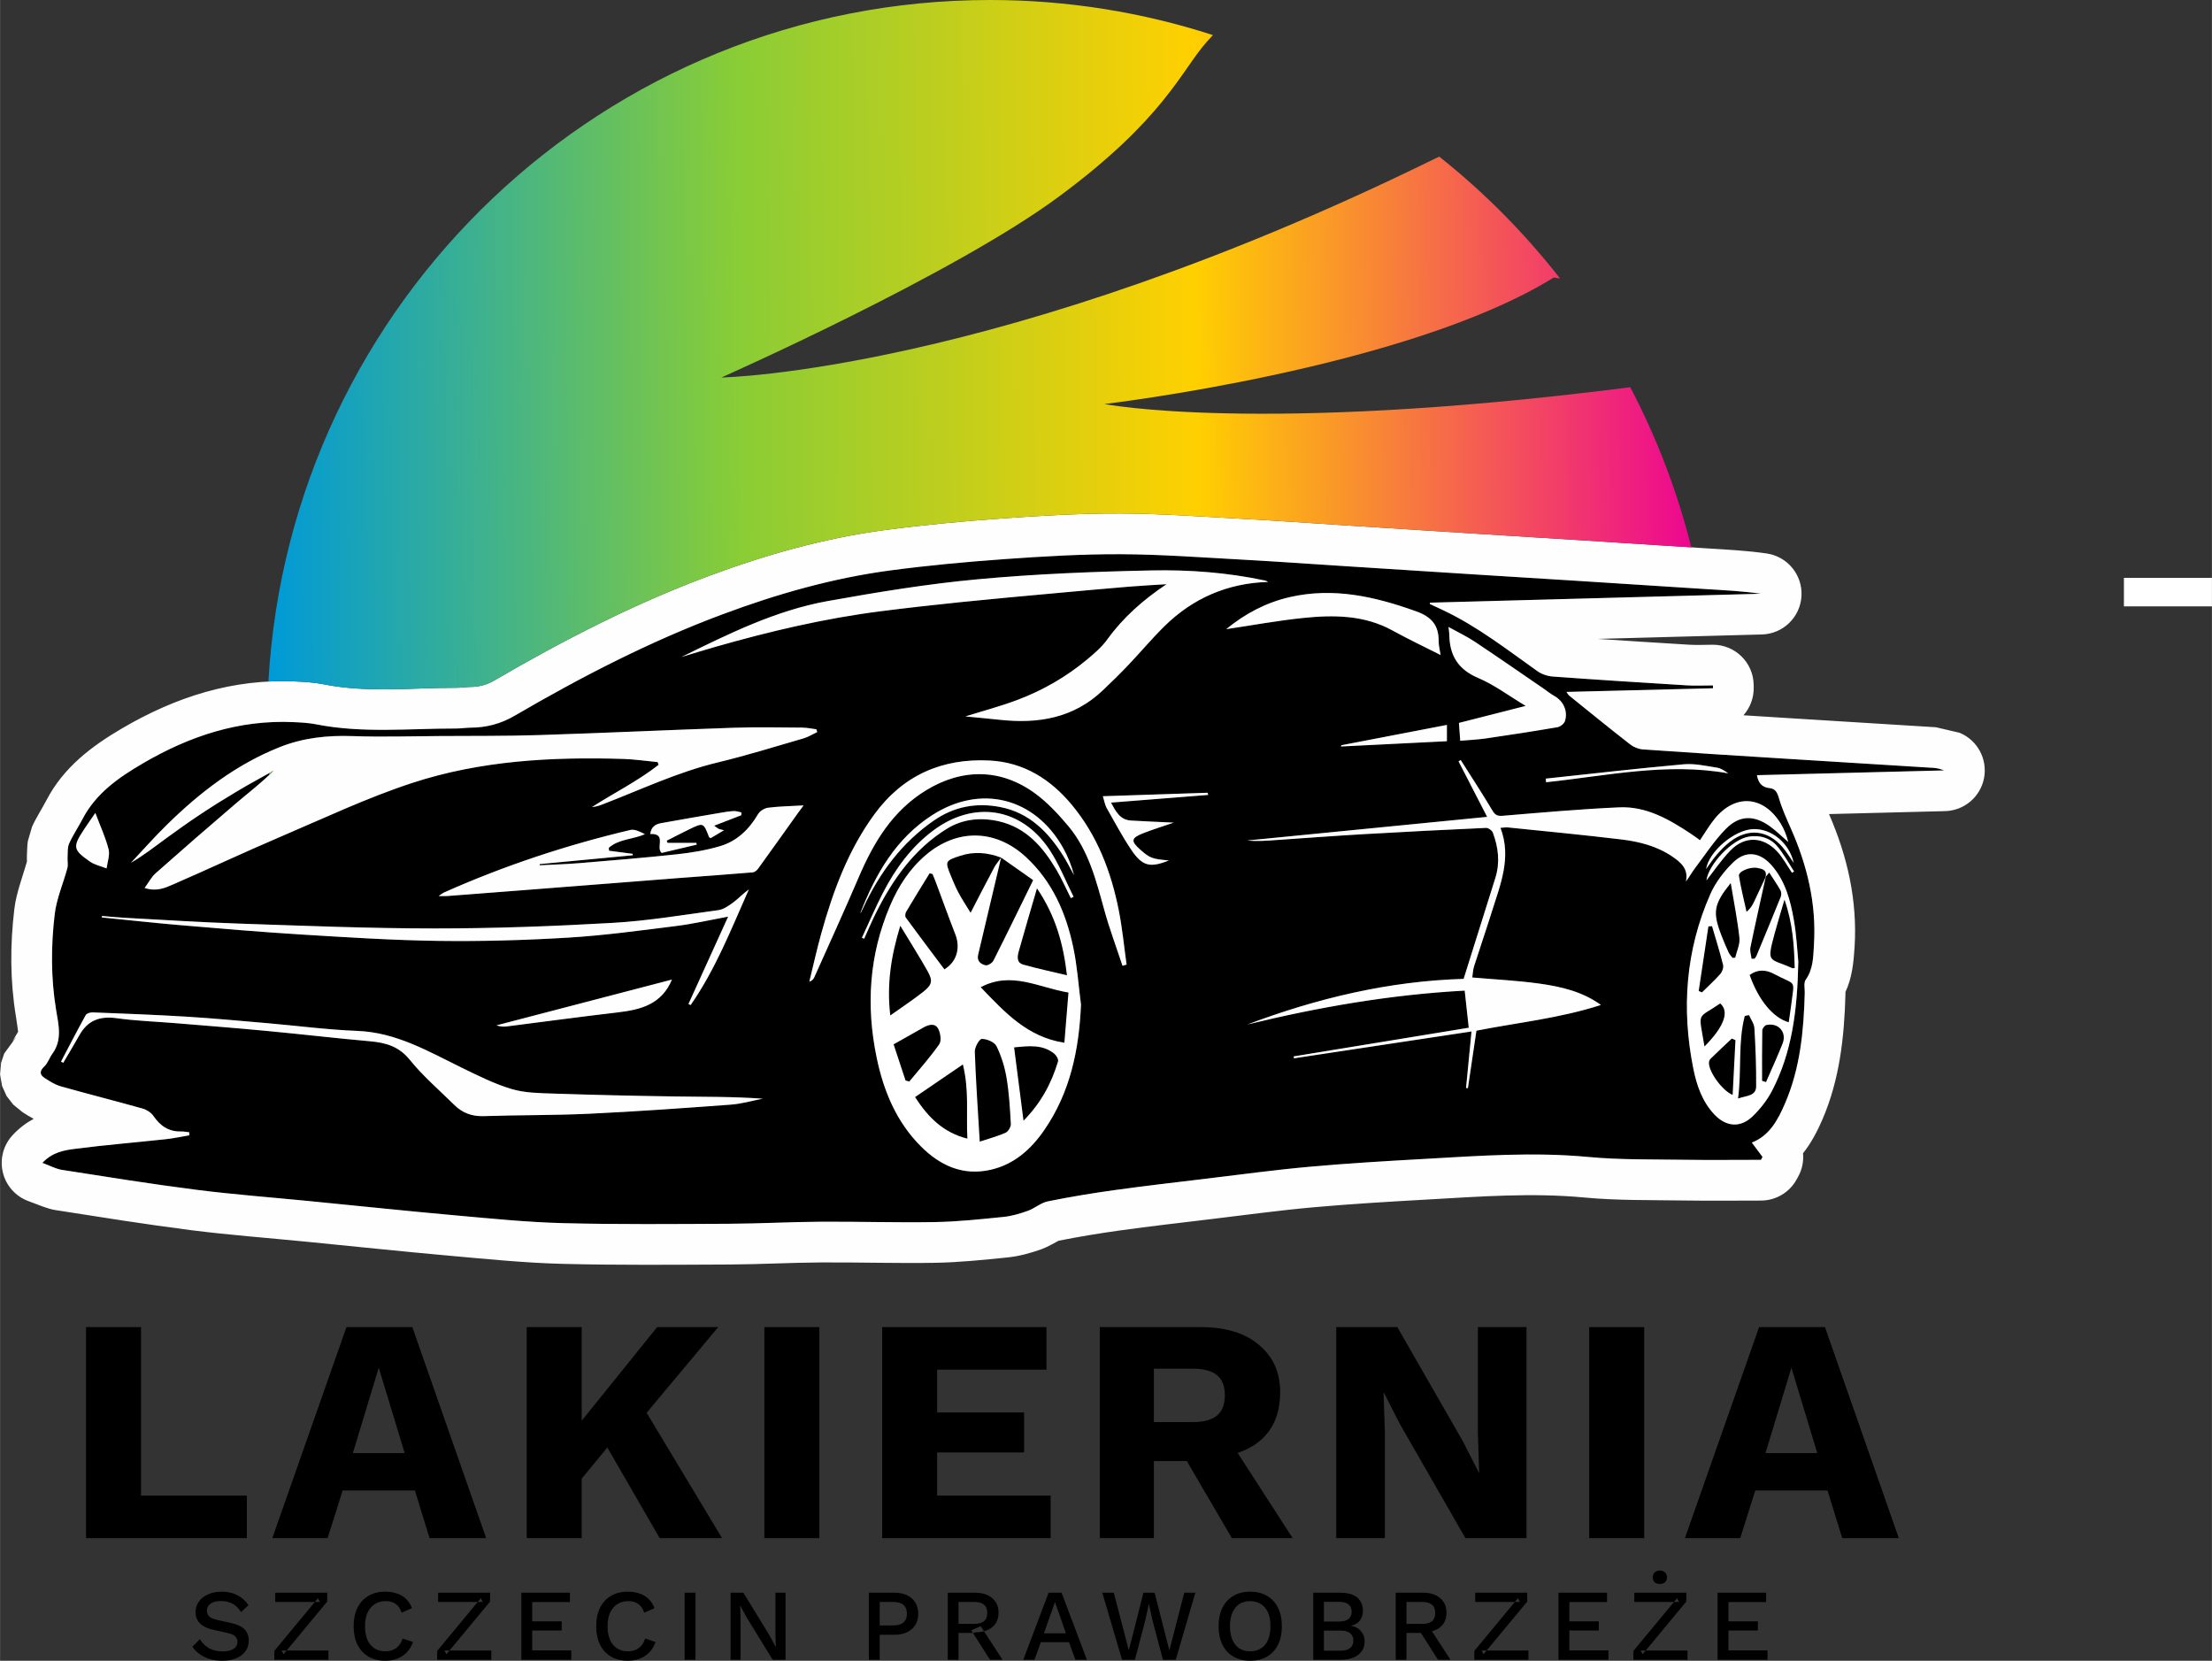 <?xml version="1.0" encoding="UTF-8"?>
<!DOCTYPE svg PUBLIC "-//W3C//DTD SVG 1.1//EN" "http://www.w3.org/Graphics/SVG/1.1/DTD/svg11.dtd">
<!-- Creator: CorelDRAW X8 -->
<svg xmlns="http://www.w3.org/2000/svg" xml:space="preserve" width="722px" height="542px" version="1.1" shape-rendering="geometricPrecision" text-rendering="geometricPrecision" image-rendering="optimizeQuality" fill-rule="evenodd" clip-rule="evenodd"
viewBox="0 0 930112 698267"
 xmlns:xlink="http://www.w3.org/1999/xlink">
 <rect x="0" y="0" width="930112" height="698267" fill="#333333" stroke="none"/>
 <defs>
   <linearGradient id="id0" gradientUnits="userSpaceOnUse" x1="383221" y1="400595" x2="437392" y2="399346">
    <stop offset="0" stop-opacity="1" stop-color="#009AD7"/>
    <stop offset="0.329" stop-opacity="1" stop-color="#89CD36"/>
    <stop offset="0.651" stop-opacity="1" stop-color="#FFD000"/>
    <stop offset="1" stop-opacity="1" stop-color="#ED0691"/>
   </linearGradient>
   <linearGradient id="id1" gradientUnits="userSpaceOnUse" x1="113065" y1="324987" x2="114978" y2="324950">
    <stop offset="0" stop-opacity="1" stop-color="#009AD7"/>
    <stop offset="0.329" stop-opacity="1" stop-color="#89CD36"/>
    <stop offset="0.651" stop-opacity="1" stop-color="#FFD000"/>
    <stop offset="1" stop-opacity="1" stop-color="#ED0691"/>
   </linearGradient>
   <linearGradient id="id2" gradientUnits="userSpaceOnUse" x1="112903" y1="147820" x2="711394" y2="142024">
    <stop offset="0" stop-opacity="1" stop-color="#009AD7"/>
    <stop offset="0.329" stop-opacity="1" stop-color="#89CD36"/>
    <stop offset="0.651" stop-opacity="1" stop-color="#FFD000"/>
    <stop offset="1" stop-opacity="1" stop-color="#ED0691"/>
   </linearGradient>
 </defs>
 <g id="Warstwa_x0020_1">
  <path fill="black" d="M736629 480398c1559,2102 3029,4072 4500,6043 -221,404 -442,809 -662,1213 -10771,0 -21535,132 -32299,-29 -13462,-213 -26991,74 -40357,-1184 -23050,-2162 -45960,-463 -68907,831 -16109,905 -32218,1846 -48283,3294 -14521,1302 -28984,3279 -43460,5014 -12844,1545 -25696,3015 -38504,4794 -9404,1309 -18786,2853 -28079,4742 -2942,596 -5478,2942 -8382,3971 -3309,1183 -6772,2219 -10249,2565 -9596,971 -19227,2008 -28859,2169 -16012,280 -32041,-242 -48062,-147 -12830,81 -25660,802 -38497,861 -23271,110 -46548,331 -69804,-264 -15337,-398 -30651,-1964 -45952,-3331 -20226,-1817 -40416,-3949 -60628,-5933 -15902,-1567 -31857,-2758 -47710,-4773 -18836,-2396 -37600,-5426 -56363,-8352 -2618,-405 -5074,-1779 -8264,-2948 4323,-4617 9359,-5346 14080,-5948 12580,-1611 25233,-2647 37850,-4015 3301,-352 6573,-1073 9852,-1625 0,-426 -8,-845 -15,-1265 -1117,-124 -2235,-381 -3345,-352 -5227,154 -8845,-2272 -11719,-6507 -979,-1441 -2882,-2647 -4597,-3131 -11439,-3215 -22968,-6118 -34408,-9346 -2383,-669 -4610,-2110 -6728,-3478 -2161,-1397 -2249,-2926 -161,-4881 1463,-1368 2102,-3575 3323,-5251 4346,-5939 2676,-12131 1603,-18660 -2191,-13323 -2147,-26843 -544,-40203 779,-6529 3580,-12808 5300,-19248 390,-1441 -7,-3081 89,-4618 117,-1933 -96,-4073 662,-5749 1609,-3573 3837,-6852 5654,-10337 5676,-10859 15241,-17455 25440,-23411 19556,-11425 40341,-18344 63303,-17285 3169,147 6374,309 9470,919 19550,3867 39268,1728 58922,1765 2029,0 4058,-345 6088,-361 6602,-29 12653,-1632 18447,-5006 28093,-16382 56922,-31278 87471,-42667 22844,-8520 46202,-15190 70378,-18417 16094,-2155 32291,-3640 48489,-4794 16086,-1147 32239,-2095 48355,-2044 16882,59 33763,1323 50630,2242 14593,795 29166,1839 43753,2772 18764,1199 37527,2413 56291,3596 13447,853 26887,1661 40327,2514 18514,1177 37027,2398 55541,3558 7594,478 15197,839 22814,1942 -46365,1250 -92729,2500 -139092,3749 -45,177 -96,354 -147,530 2006,941 4014,1868 6013,2823 14205,6772 26536,16418 39277,25447 1823,1293 4309,2110 6551,2271 18748,1361 37512,2552 56282,3699 3647,220 7324,30 10985,30 7,396 7,786 14,1183 -20381,507 -40754,1022 -61641,1545 551,749 793,1257 1198,1580 8506,6859 16976,13764 25601,20476 1470,1147 3544,1985 5404,2118 19513,1375 39041,2595 58569,3815 21174,1332 42349,2611 63531,3941 1508,103 3000,449 4500,1067 -26196,669 -52400,1338 -78700,2007 611,3279 2117,5124 5434,5456 2169,220 3102,1676 3765,3992 1264,4455 3213,8735 5094,12992 6882,15520 10757,31666 9698,48709 -308,5036 -228,10286 -3470,14852 -927,1308 -354,3698 -405,5595 -427,15903 -1912,31629 -8315,46460 -2992,6933 -6514,13529 -13940,16418zm-282089 -57989c-1045,-8013 -1574,-16138 -3236,-24020 -3043,-14485 -8792,-27777 -19961,-38085 -12676,-11691 -28866,-12021 -42011,-853 -6817,5787 -11558,13124 -15036,21263 -8853,20704 -10227,42144 -5669,64010 2911,13977 8264,26917 18551,37225 8043,8073 17616,12514 29261,9904 9955,-2221 17088,-8625 22705,-16794 10882,-15828 14587,-33710 15396,-52650zm-393757 -49062c5036,1632 8617,-22 11970,-1486 14998,-6514 29798,-13484 44841,-19902 18507,-7896 36799,-16587 55879,-22822 28608,-9345 58473,-10955 88434,-10051 4882,147 9735,876 14602,1338 140,383 272,765 405,1148 -8713,6815 -18675,11763 -28014,17755 1560,-132 2971,-558 4338,-1081 16052,-6175 31609,-13594 48468,-17659 12168,-2927 24138,-6647 36167,-10140 2006,-581 3837,-1765 5757,-2661 -126,-390 -251,-779 -377,-1162 -1992,-250 -3976,-691 -5970,-699 -9543,-66 -19087,-265 -28615,52 -27307,926 -54606,2213 -81912,3081 -13971,440 -27962,324 -41945,411 -12206,74 -24426,449 -36615,22 -10551,-367 -20683,698 -30543,4610 -18293,7264 -33505,18962 -47386,32557 -5272,5161 -10168,10712 -15226,16087 5285,-3052 9948,-6720 14733,-10227 4824,-3523 9690,-6978 14668,-10272 5081,-3367 10257,-6588 15492,-9706 4941,-2948 10021,-5668 15043,-8484 -5022,5103 -10609,9301 -15910,13830 -11301,9647 -22506,19411 -33631,29255 -1728,1522 -2837,3728 -4653,6206zm225762 -97125c4662,-1390 9300,-2839 13977,-4176 22888,-6552 46018,-12015 69663,-15029 11316,-1448 22654,-2705 34006,-3875 12873,-1323 25763,-2470 38644,-3653 10617,-978 21234,-1941 31857,-2824 5265,-441 10551,-698 15823,-1036 -9808,6550 -18205,13939 -24954,23277 -2272,3140 -5344,5787 -8353,8294 -8844,7374 -18755,13087 -29511,17123 -7265,2721 -14802,4713 -21786,6897 4559,441 9610,890 14646,1434 16065,1728 30917,-757 43129,-12375 3677,-3499 7315,-7050 10807,-10727 5081,-5337 9817,-11014 15059,-16182 12043,-11866 26594,-18183 43651,-18697 -441,-332 -868,-501 -1315,-596 -15727,-3360 -31741,-4573 -47696,-4242 -24358,507 -48768,1470 -73016,3713 -21146,1948 -42196,5411 -63113,9161 -21859,3919 -41696,13786 -61518,23513zm338784 67230c-34211,3367 -67540,6646 -100860,9933 4088,434 8109,95 12131,-184 12285,-846 24572,-1765 36864,-2478 17124,-992 34263,-1860 51394,-2632 955,-44 2522,1051 2867,1971 2309,6183 3088,12543 1081,18984 -4390,14080 -8845,28144 -13367,42526 -31254,912 -61510,8095 -90949,19182 30101,-7344 60503,-12594 91399,-14242 602,5515 1138,10471 1705,15603 -24712,4043 -49165,8043 -73620,12050 37,265 81,530 118,802 24653,-3729 49305,-7456 74664,-11287 -824,8470 -1560,16109 -2302,23749 264,29 522,66 787,103 1169,-7933 2345,-15859 3580,-24182 17117,-3383 35064,-5199 52349,-10816 -7800,-5654 -16778,-7705 -25843,-8976 -9242,-1295 -18609,-1729 -28248,-2574 221,-1464 257,-3126 743,-4654 2441,-7706 5087,-15345 7499,-23057 3581,-11419 8366,-22734 3610,-35211 1258,-74 2265,-265 3235,-161 15881,1632 31777,3139 47622,5050 7565,912 14998,2809 21439,7206 3558,2426 6860,5205 5683,10461 1479,-1940 2566,-3939 3934,-5741 4205,-5551 8044,-11484 12896,-16403 5749,-5830 11911,-5809 18542,-1023 2714,1964 5118,4368 7663,6573 -700,-2793 -1744,-5470 -3236,-7867 -7315,-11741 -19219,-12483 -27844,-1720 -2191,2735 -3977,5787 -6036,8830 -1308,-933 -2514,-1838 -3764,-2669 -9183,-6095 -18786,-11660 -30189,-11153 -16352,727 -32682,2191 -48997,3551 -2323,199 -3227,-367 -4367,-2280 -4271,-7138 -8831,-14116 -13286,-21152 -309,176 -617,360 -925,545 3895,7565 7799,15137 12028,23343zm130850 60900c-382,-3801 -691,-10661 -1845,-17374 -1442,-8375 -3610,-16639 -9471,-23255 -4837,-5456 -10815,-6242 -16012,-1184 -3905,3801 -7493,8448 -9670,13396 -10374,23543 -12183,48136 -7182,73223 1404,7073 3742,13983 8896,19439 4933,5213 10940,5720 16087,742 3227,-3117 6154,-6852 8205,-10830 8279,-15998 10587,-33358 10992,-54157zm-490103 -44754c-22,-206 -51,-412 -82,-625 -3299,-426 -6601,-853 -9903,-1286 -37,-405 -73,-810 -118,-1214 4229,-3787 10044,-3448 15191,-5764 -1963,-942 -4235,-2198 -6103,-1757 -26902,6360 -53048,15013 -78310,26269 -669,294 -1235,794 -2331,1515 1698,0 2721,66 3728,-7 9742,-736 19492,-1493 29233,-2251 10506,-815 21013,-1638 31519,-2455 12022,-941 24043,-1889 36065,-2816 10506,-801 21020,-1537 31519,-2418 808,-66 1757,-831 2273,-1545 5579,-7704 11087,-15461 16615,-23204 684,-963 1398,-1897 2507,-3412 -5558,325 -10264,383 -14910,979 -1537,191 -3471,1404 -4243,2720 -3764,6397 -8859,11337 -15925,13425 -5904,1750 -12094,2773 -18227,3434 -13623,1471 -27285,2574 -40937,3713 -5551,456 -11125,611 -16690,904 -7,-169 -16,-331 -22,-492 13050,-1235 26100,-2478 39151,-3713zm-240453 86759c317,168 632,330 949,499 2264,-3868 4596,-7690 6779,-11602 3486,-6256 8617,-8131 15652,-7154 8288,1154 16698,1419 25051,2110 12771,1059 25556,2058 38313,3264 14396,1354 28762,3045 43166,4324 6639,588 12175,2110 16770,7808 5559,6874 12397,12727 18727,18977 3404,3360 7404,4859 12359,4690 14859,-492 29755,-309 44607,-1014 19786,-934 39549,-2360 59298,-3816 4506,-331 8947,-1633 13410,-2492 -12477,-912 -24785,-765 -37086,-949 -16902,-250 -33806,-632 -50701,-1198 -5948,-199 -12131,-243 -17749,-1905 -7206,-2132 -14065,-5595 -20866,-8903 -14094,-6868 -27615,-14918 -44048,-15551 -12661,-485 -25278,-2168 -37924,-3256 -11256,-964 -22514,-2029 -33785,-2721 -13190,-809 -26395,-1287 -39592,-1809 -993,-44 -2528,426 -2926,1139 -3580,6463 -6963,13022 -10404,19559zm446371 -40292c574,-170 1148,-338 1721,-500 -1074,-7624 -1794,-15308 -3294,-22844 -3221,-16220 -9015,-31394 -19727,-44313 -8977,-10829 -20293,-17910 -34504,-18645 -19969,-1037 -36497,6147 -48519,22594 -11028,15079 -17366,32254 -22322,50018 -1874,6734 -3374,13580 -5050,20366 1256,-420 1764,-1103 2102,-1860 6242,-13977 12618,-27888 18638,-41953 6301,-14727 14220,-28020 28388,-36667 15227,-9308 31571,-9175 45937,1420 5140,3787 9640,8639 13779,13557 8654,10286 11779,23058 15279,35667 2169,7816 5028,15439 7572,23160zm-429152 -20947c-14,205 -29,418 -51,625 10970,1088 21925,2301 32902,3236 16948,1433 33902,2888 50879,3933 19271,1183 38571,2433 57870,2690 18161,243 36366,-279 54496,-1374 15169,-919 30269,-3000 45365,-4883 7169,-896 14249,-2543 21851,-3933 -5698,12536 -11191,24631 -16683,36725 302,141 611,288 919,427 10463,-14985 17073,-31947 24469,-48584 -2397,1698 -4345,3823 -6624,5499 -1860,1375 -4022,2896 -6198,3190 -14823,2015 -29638,4508 -44534,5360 -24866,1419 -49797,2338 -74693,2338 -27454,0 -54915,-1132 -82362,-2044 -15990,-536 -31975,-1580 -47959,-2433 -3221,-169 -6426,-507 -9647,-772zm571171 -73663c3868,-339 7404,-486 10881,-993 10015,-1463 20014,-3000 29984,-4706 1206,-205 2823,-1463 3169,-2573 1345,-4271 -706,-8485 -4558,-10624 -1545,-861 -2927,-2015 -4390,-3015 -9639,-6595 -19219,-13256 -28940,-19726 -3396,-2257 -7131,-4015 -11072,-6206 162,1515 324,2368 331,3228 118,8676 3639,14601 12109,18190 6772,2868 12823,7448 20013,11764 -10007,2551 -19072,4867 -28071,7154 192,2588 345,4727 544,7507zm-8257 -36064c-323,-2206 -830,-4015 -816,-5816 73,-6639 -2984,-10212 -9396,-12521 -17344,-6227 -34799,-10220 -53202,-6000 -9941,2273 -18756,6933 -26748,13477 10919,-1625 21513,-3579 32203,-4690 12963,-1353 25866,-1316 37836,5300 6419,3544 13065,6677 20123,10250zm-323225 136475c-24808,6470 -49298,12859 -73797,19248 1478,486 2868,633 4221,463 15579,-1955 31138,-4102 46724,-5910 9691,-1125 18507,-3346 22852,-13801zm79883 -17579c309,139 618,279 934,418 1647,-3616 3191,-7301 4971,-10859 7087,-14161 16020,-26836 29755,-35358 6654,-4132 14138,-4882 21652,-3235 11712,2567 18859,10904 24602,20661 2212,3764 3970,7801 5940,11711 383,-198 765,-389 1154,-580 -3389,-6706 -6132,-13852 -10300,-20035 -11875,-17579 -31660,-20550 -48688,-7845 -9359,6985 -16028,16211 -21293,26468 -3132,6103 -5836,12425 -8727,18654zm145592 -60063c-66,-300 -133,-602 -199,-911 -14484,478 -28967,956 -44077,1455 728,2324 912,3736 1566,4883 3375,5941 6588,11998 10389,17653 4669,6948 7963,7646 15808,4463 -6993,-589 -7969,-957 -12014,-4522 -4080,-3595 -3911,-4911 1221,-6918 3926,-1545 7969,-2786 12830,-4456 -6647,-316 -12301,-544 -17940,-875 -4632,-273 -6368,-3750 -8441,-7543 13962,-1104 27410,-2162 40857,-3229zm-146283 49747c147,-199 331,-382 442,-595 287,-559 551,-1133 816,-1706 6882,-14734 16240,-27454 29836,-36777 8536,-5853 17881,-7529 27880,-5551 12110,2390 20005,10411 26291,20359 1685,2661 3096,5507 4633,8263 -1066,-4087 -2618,-7947 -4639,-11535 -11889,-21094 -34579,-26806 -54938,-13756 -15307,9808 -23858,24741 -30321,41298zm-50048 -41203c23,-404 44,-801 74,-1198 -1066,-198 -2140,-603 -3191,-552 -1889,89 -3772,397 -5639,721 -8338,1426 -16675,2852 -24998,4360 -2449,441 -4191,1721 -4508,4551 7096,-272 2133,5676 4802,7970 4750,-1125 9741,-2309 14742,-3493 -60,-250 -118,-499 -170,-749l-12109 0c-117,-302 -228,-603 -345,-904 3183,-1611 6337,-3279 9550,-4824 5896,-2838 5904,-2808 8250,3293 66,170 374,244 705,443 1618,-957 3294,-1957 5611,-3325 -1310,-308 -1795,-345 -2207,-543 -470,-220 -882,-588 -1963,-1346 4214,-1632 7801,-3022 11396,-4404zm-271611 -978c-1986,2883 -3368,4839 -4692,6838 -4896,7426 -4786,8595 2405,13617 2022,1412 4662,1941 7022,2875 338,-2692 1455,-5581 838,-8029 -1243,-4935 -3442,-9624 -5573,-15301zm523975 -28461c-66,176 -132,360 -206,536 14859,-742 29719,-1484 44578,-2226l0 -6846c-14970,2882 -29667,5705 -44372,8536zm85935 14043c44,508 88,1015 133,1522 25424,-2683 50730,-8389 76611,-3742 -1500,-1059 -3081,-2147 -4787,-2404 -4624,-699 -9366,-1816 -13940,-1405 -19366,1736 -38688,3971 -58017,6029zm103543 39586c302,-177 596,-361 890,-538 -2367,-3609 -4404,-7499 -7198,-10741 -2948,-3434 -7213,-4639 -11749,-3940 -7220,1110 -17087,11837 -17918,18432 2984,-3773 6168,-8522 10080,-12574 5985,-6197 13764,-5962 19668,412 2448,2640 4177,5941 6227,8949zm735 -4154c-1889,-8360 -9315,-14477 -17043,-14205 -7822,272 -18549,9294 -19807,16770 1575,-2132 2948,-4263 4603,-6161 1661,-1897 3449,-3756 5447,-5293 7647,-5875 15941,-4971 22191,2389 1668,1970 3007,4220 4609,6500z"/>
  <path fill="#FEFEFE" d="M7596 433805c-163,-1198 -618,-4588 -942,-6550 -2455,-14918 -2448,-30065 -654,-45019 808,-6764 3396,-13330 5301,-19962 -22,-934 -44,-2147 0,-2912 110,-1867 96,-3867 375,-5690l1764 -6051c1743,-3868 4118,-7449 6095,-11227 7220,-13830 18992,-22683 31969,-30270 22447,-13116 46379,-20814 72729,-19602 4015,184 8081,449 12007,1228 18455,3655 37071,1405 55621,1434 1993,7 3977,-338 5971,-353 3550,-21 6808,-868 9924,-2684 28932,-16866 58643,-32181 90104,-43916 24050,-8969 48644,-15940 74097,-19343 16441,-2199 32991,-3722 49534,-4905 16513,-1175 33093,-2139 49636,-2080 17168,59 34343,1331 51503,2264 14639,795 29277,1846 43908,2787 18764,1198 37519,2404 56284,3587 13447,854 26894,1663 40335,2515 18505,1177 37012,2396 55524,3559 8059,507 16125,912 24205,2088 8794,1279 15145,9079 14624,17947 -522,8874 -7742,15867 -16625,16109 -23019,618 -46032,1235 -69052,1860 12836,860 25674,1669 38511,2449 3309,205 6632,7 9948,7 9331,0 16940,7470 17116,16793 8,397 8,793 15,1184 81,4470 -1559,8579 -4309,11683 5801,367 11595,727 17397,1096 21175,1322 42356,2602 63539,3940l9933 2316c7485,3081 11785,10977 10322,18932 -1470,7963 -8308,13809 -16403,14014 -16257,411 -32527,831 -48813,1242 7764,17801 11970,36337 10757,55856 -397,6426 -1021,12905 -3852,18977 7,323 7,633 7,875 -485,18088 -2434,35924 -9713,52775 -2205,5118 -4800,9941 -8117,14110 309,3323 -353,6735 -2022,9787 -220,403 -441,815 -669,1220 -2999,5491 -8756,8903 -15013,8903 -10860,0 -21712,132 -32564,-36 -13911,-213 -27880,43 -41695,-1250 -22190,-2089 -44247,-376 -66340,867 -15919,897 -31844,1831 -47718,3257 -14344,1287 -28637,3250 -42953,4963 -12734,1529 -25483,2985 -38188,4749 -8668,1207 -17315,2626 -25873,4331 -1309,736 -5036,2786 -7198,3558 -4595,1641 -9448,2986 -14279,3471 -10065,1014 -20167,2073 -30269,2250 -16080,280 -32174,-243 -48254,-147 -12844,80 -25682,808 -38526,868 -23447,103 -46901,323 -70326,-280 -15697,-405 -31379,-1992 -47033,-3389 -20279,-1817 -40526,-3956 -60782,-5948 -16066,-1581 -32182,-2787 -48188,-4823 -18998,-2419 -37924,-5470 -56848,-8419 -3611,-566 -7102,-2176 -11507,-3793 -5397,-1972 -9440,-6523 -10771,-12111 -1331,-5587 235,-11469 4161,-15660 2831,-3029 5794,-5213 8823,-6816 -1596,-860 -3147,-1801 -4647,-2771l-3948 -3213 -2786 -3596 -1898 -4183 -860 -4934 419 -4816 1339 -3992 5161 -7029c-661,618 -1757,2117 -1757,2117 0,0 1375,-2566 2434,-4198zm729033 46593c7426,-2889 10948,-9485 13940,-16418 6403,-14831 7888,-30557 8315,-46460 51,-1897 -522,-4287 405,-5595 3242,-4566 3162,-9816 3470,-14852 1059,-17043 -2816,-33189 -9698,-48709 -1881,-4257 -3830,-8537 -5094,-12992 -663,-2316 -1596,-3772 -3765,-3992 -3317,-332 -4823,-2177 -5434,-5456 26300,-669 52504,-1338 78700,-2007 -1500,-618 -2992,-964 -4500,-1067 -21182,-1330 -42357,-2609 -63531,-3941 -19528,-1220 -39056,-2440 -58569,-3815 -1860,-133 -3934,-971 -5404,-2118 -8625,-6712 -17095,-13617 -25601,-20476 -405,-323 -647,-831 -1198,-1580 20887,-523 41260,-1038 61641,-1545 -7,-397 -7,-787 -14,-1183 -3661,0 -7338,190 -10985,-30 -18770,-1147 -37534,-2338 -56282,-3699 -2242,-161 -4728,-978 -6551,-2271 -12741,-9029 -25072,-18675 -39277,-25447 -1999,-955 -4007,-1882 -6013,-2823 51,-176 102,-353 147,-530 46363,-1249 92727,-2499 139092,-3749 -7617,-1103 -15220,-1464 -22814,-1942 -18514,-1160 -37027,-2381 -55541,-3558 -13440,-853 -26880,-1661 -40327,-2514 -18764,-1183 -37527,-2397 -56291,-3596 -14587,-933 -29160,-1977 -43753,-2772 -16867,-919 -33748,-2183 -50630,-2242 -16116,-51 -32269,897 -48355,2044 -16198,1154 -32395,2639 -48489,4794 -24176,3227 -47534,9897 -70378,18417 -30549,11389 -59378,26285 -87471,42667 -5794,3374 -11845,4977 -18447,5006 -2030,16 -4059,361 -6088,361 -19654,-37 -39372,2102 -58922,-1765 -3096,-610 -6301,-772 -9470,-919 -22962,-1059 -43747,5860 -63303,17285 -10199,5956 -19764,12552 -25440,23411 -1817,3485 -4045,6764 -5654,10337 -758,1676 -545,3816 -662,5749 -96,1537 301,3177 -89,4618 -1720,6440 -4521,12719 -5300,19248 -1603,13360 -1647,26880 544,40203 1073,6529 2743,12721 -1603,18660 -1221,1676 -1860,3883 -3323,5251 -2088,1955 -2000,3484 161,4881 2118,1368 4345,2809 6728,3478 11440,3228 22969,6131 34408,9346 1715,484 3618,1690 4597,3131 2874,4235 6492,6661 11719,6507 1110,-29 2228,228 3345,352 7,420 15,839 15,1265 -3279,552 -6551,1273 -9852,1625 -12617,1368 -25270,2404 -37850,4015 -4721,602 -9757,1331 -14080,5948 3190,1169 5646,2543 8264,2948 18763,2926 37527,5956 56363,8352 15853,2015 31808,3206 47710,4773 20212,1984 40402,4116 60628,5933 15301,1367 30615,2933 45952,3331 23256,595 46533,374 69804,264 12837,-59 25667,-780 38497,-861 16021,-95 32050,427 48062,147 9632,-161 19263,-1198 28859,-2169 3477,-346 6940,-1382 10249,-2565 2904,-1029 5440,-3375 8382,-3971 9293,-1889 18675,-3433 28079,-4742 12808,-1779 25660,-3249 38504,-4794 14476,-1735 28939,-3712 43460,-5014 16065,-1448 32174,-2389 48283,-3294 22947,-1294 45857,-2993 68907,-831 13366,1258 26895,971 40357,1184 10764,161 21528,29 32299,29 220,-404 441,-809 662,-1213 -1471,-1971 -2941,-3941 -4500,-6043zm-450084 -204176c19822,-9727 39659,-19594 61518,-23513 20917,-3750 41967,-7213 63113,-9161 24248,-2243 48658,-3206 73016,-3713 15955,-331 31969,882 47696,4242 447,95 874,264 1315,596 -17057,514 -31608,6831 -43651,18697 -5242,5168 -9978,10845 -15059,16182 -3492,3677 -7130,7228 -10807,10727 -12212,11618 -27064,14103 -43129,12375 -5036,-544 -10087,-993 -14646,-1434 6984,-2184 14521,-4176 21786,-6897 10756,-4036 20667,-9749 29511,-17123 3009,-2507 6081,-5154 8353,-8294 6749,-9338 15146,-16727 24954,-23277 -5272,338 -10558,595 -15823,1036 -10623,883 -21240,1846 -31857,2824 -12881,1183 -25771,2330 -38644,3653 -11352,1170 -22690,2427 -34006,3875 -23645,3014 -46775,8477 -69663,15029 -4677,1337 -9315,2786 -13977,4176zm185449 129843c-2544,-7721 -5403,-15344 -7572,-23160 -3500,-12609 -6625,-25381 -15279,-35667 -4139,-4918 -8639,-9770 -13779,-13557 -14366,-10595 -30710,-10728 -45937,-1420 -14168,8647 -22087,21940 -28388,36667 -6020,14065 -12396,27976 -18638,41953 -338,757 -846,1440 -2102,1860 1676,-6786 3176,-13632 5050,-20366 4956,-17764 11294,-34939 22322,-50018 12022,-16447 28550,-23631 48519,-22594 14211,735 25527,7816 34504,18645 10712,12919 16506,28093 19727,44313 1500,7536 2220,15220 3294,22844 -573,162 -1147,330 -1721,500zm133762 -130674c-7058,-3573 -13704,-6706 -20123,-10250 -11970,-6616 -24873,-6653 -37836,-5300 -10690,1111 -21284,3065 -32203,4690 7992,-6544 16807,-11204 26748,-13477 18403,-4220 35858,-227 53202,6000 6412,2309 9469,5882 9396,12521 -14,1801 493,3610 816,5816zm-97750 58833c-13447,1067 -26895,2125 -40857,3229 2073,3793 3809,7270 8441,7543 5639,331 11293,559 17940,875 -4861,1670 -8904,2911 -12830,4456 -5132,2007 -5301,3323 -1221,6918 4045,3565 5021,3933 12014,4522 -7845,3183 -11139,2485 -15808,-4463 -3801,-5655 -7014,-11712 -10389,-17653 -654,-1147 -838,-2559 -1566,-4883 15110,-499 29593,-977 44077,-1455 66,309 133,611 199,911zm-146283 49747c6463,-16557 15014,-31490 30321,-41298 20359,-13050 43049,-7338 54938,13756 2021,3588 3573,7448 4639,11535 -1537,-2756 -2948,-5602 -4633,-8263 -6286,-9948 -14181,-17969 -26291,-20359 -9999,-1978 -19344,-302 -27880,5551 -13596,9323 -22954,22043 -29836,36777 -265,573 -529,1147 -816,1706 -111,213 -295,396 -442,595zm-79192 27895c-4345,10455 -13161,12676 -22852,13801 -15586,1808 -31145,3955 -46724,5910 -1353,170 -2743,23 -4221,-463 24499,-6389 48989,-12778 73797,-19248zm-239689 -26748c3221,265 6426,603 9647,772 15984,853 31969,1897 47959,2433 27447,912 54908,2044 82362,2044 24896,0 49827,-919 74693,-2338 14896,-852 29711,-3345 44534,-5360 2176,-294 4338,-1815 6198,-3190 2279,-1676 4227,-3801 6624,-5499 -7396,16637 -14006,33599 -24469,48584 -308,-139 -617,-286 -919,-427 5492,-12094 10985,-24189 16683,-36725 -7602,1390 -14682,3037 -21851,3933 -15096,1883 -30196,3964 -45365,4883 -18130,1095 -36335,1617 -54496,1374 -19299,-257 -38599,-1507 -57870,-2690 -16977,-1045 -33931,-2500 -50879,-3933 -10977,-935 -21932,-2148 -32902,-3236 22,-207 37,-420 51,-625zm571171 -73663c-199,-2780 -352,-4919 -544,-7507 8999,-2287 18064,-4603 28071,-7154 -7190,-4316 -13241,-8896 -20013,-11764 -8470,-3589 -11991,-9514 -12109,-18190 -7,-860 -169,-1713 -331,-3228 3941,2191 7676,3949 11072,6206 9721,6470 19301,13131 28940,19726 1463,1000 2845,2154 4390,3015 3852,2139 5903,6353 4558,10624 -346,1110 -1963,2368 -3169,2573 -9970,1706 -19969,3243 -29984,4706 -3477,507 -7013,654 -10881,993zm-553230 61892c1816,-2478 2925,-4684 4653,-6206 11125,-9844 22330,-19608 33631,-29255 5301,-4529 10888,-8727 15910,-13830 -5022,2816 -10102,5536 -15043,8484 -5235,3118 -10411,6339 -15492,9706 -4978,3294 -9844,6749 -14668,10272 -4785,3507 -9448,7175 -14733,10227 5058,-5375 9954,-10926 15226,-16087 13881,-13595 29093,-25293 47386,-32557 9860,-3912 19992,-4977 30543,-4610 12189,427 24409,52 36615,-22 13983,-87 27974,29 41945,-411 27306,-868 54605,-2155 81912,-3081 9528,-317 19072,-118 28615,-52 1994,8 3978,449 5970,699 126,383 251,772 377,1162 -1920,896 -3751,2080 -5757,2661 -12029,3493 -23999,7213 -36167,10140 -16859,4065 -32416,11484 -48468,17659 -1367,523 -2778,949 -4338,1081 9339,-5992 19301,-10940 28014,-17755 -133,-383 -265,-765 -405,-1148 -4867,-462 -9720,-1191 -14602,-1338 -29961,-904 -59826,706 -88434,10051 -19080,6235 -37372,14926 -55879,22822 -15043,6418 -29843,13388 -44841,19902 -3353,1464 -6934,3118 -11970,1486zm393757 49062c-809,18940 -4514,36822 -15396,52650 -5617,8169 -12750,14573 -22705,16794 -11645,2610 -21218,-1831 -29261,-9904 -10287,-10308 -15640,-23248 -18551,-37225 -4558,-21866 -3184,-43306 5669,-64010 3478,-8139 8219,-15476 15036,-21263 13145,-11168 29335,-10838 42011,853 11169,10308 16918,23600 19961,38085 1662,7882 2191,16007 3236,24020zm-17168 707l0 -15c-860,-7081 -1352,-14235 -2816,-21191 -2316,-10976 -6360,-21211 -14822,-29026 -5831,-5375 -13279,-5522 -19322,-390 -4758,4044 -7942,9265 -10375,14948 -7433,17395 -8477,35423 -4654,53796 2228,10691 6044,20735 13911,28624 3757,3771 7978,6506 13411,5286 5551,-1243 9205,-5235 12337,-9786 8728,-12706 11558,-27094 12330,-42246zm-397308 -81326c2131,5677 4330,10366 5573,15301 617,2448 -500,5337 -838,8029 -2360,-934 -5000,-1463 -7022,-2875 -7191,-5022 -7301,-6191 -2405,-13617 1324,-1999 2706,-3955 4692,-6838zm523975 -28461c14705,-2831 29402,-5654 44372,-8536l0 6846 -44578 2226c74,-176 140,-360 206,-536zm61290 30123c-4229,-8206 -8133,-15778 -12028,-23343 308,-185 616,-369 925,-545 4455,7036 9015,14014 13286,21152 1140,1913 2044,2479 4367,2280 16315,-1360 32645,-2824 48997,-3551 11403,-507 21006,5058 30189,11153 1250,831 2456,1736 3764,2669 2059,-3043 3845,-6095 6036,-8830 8625,-10763 20529,-10021 27844,1720 1492,2397 2536,5074 3236,7867 -2545,-2205 -4949,-4609 -7663,-6573 -6631,-4786 -12793,-4807 -18542,1023 -4852,4919 -8691,10852 -12896,16403 -1368,1802 -2455,3801 -3934,5741 1177,-5256 -2125,-8035 -5683,-10461 -6441,-4397 -13874,-6294 -21439,-7206 -15845,-1911 -31741,-3418 -47622,-5050 -970,-104 -1977,87 -3235,161 4756,12477 -29,23792 -3610,35211 -2412,7712 -5058,15351 -7499,23057 -486,1528 -522,3190 -743,4654 9639,845 19006,1279 28248,2574 9065,1271 18043,3322 25843,8976 -17285,5617 -35232,7433 -52349,10816 -1235,8323 -2411,16249 -3580,24182l-787 -103c742,-7640 1478,-15279 2302,-23749 -25359,3831 -50011,7558 -74664,11287 -37,-272 -81,-537 -118,-802 24455,-4007 48908,-8007 73620,-12050 -567,-5132 -1103,-10088 -1705,-15603 -30896,1648 -61298,6898 -91399,14242 29439,-11087 59695,-18270 90949,-19182 4522,-14382 8977,-28446 13367,-42526 2007,-6441 1228,-12801 -1081,-18984 -345,-920 -1912,-2015 -2867,-1971 -17131,772 -34270,1640 -51394,2632 -12292,713 -24579,1632 -36864,2478 -4022,279 -8043,618 -12131,184 33320,-3287 66649,-6566 100860,-9933zm-262915 50835c2891,-6229 5595,-12551 8727,-18654 5265,-10257 11934,-19483 21293,-26468 17028,-12705 36813,-9734 48688,7845 4168,6183 6911,13329 10300,20035l-1154 580c-1970,-3910 -3728,-7947 -5940,-11711 -5743,-9757 -12890,-18094 -24602,-20661 -7514,-1647 -14998,-897 -21652,3235 -13735,8522 -22668,21197 -29755,35358 -1780,3558 -3324,7243 -4971,10859 -316,-139 -625,-279 -934,-418zm393765 10065c-405,20799 -2713,38159 -10992,54157 -2051,3978 -4978,7713 -8205,10830 -5147,4978 -11154,4471 -16087,-742 -5154,-5456 -7492,-12366 -8896,-19439 -5001,-25087 -3192,-49680 7182,-73223 2177,-4948 5765,-9595 9670,-13396 5197,-5058 11175,-4272 16012,1184 5861,6616 8029,14880 9471,23255 1154,6713 1463,13573 1845,17374zm-26226 46350l30 -59c6984,-13499 8676,-28197 9065,-45644l-8 -45c-308,-3676 -610,-9432 -1581,-15071 -492,-2868 -962,-5780 -1888,-8507 -258,478 -501,956 -721,1448l0 15c-8918,20241 -10360,41400 -6065,62973 322,1639 668,3301 1168,4890zm-418278 -107934c-3595,1382 -7182,2772 -11396,4404 1081,758 1493,1126 1963,1346 412,198 897,235 2207,543 -2317,1368 -3993,2368 -5611,3325 -331,-199 -639,-273 -705,-443 -2346,-6101 -2354,-6131 -8250,-3293 -3213,1545 -6367,3213 -9550,4824 117,301 228,602 345,904l12109 0c52,250 110,499 170,749 -5001,1184 -9992,2368 -14742,3493 -2669,-2294 2294,-8242 -4802,-7970 317,-2830 2059,-4110 4508,-4551 8323,-1508 16660,-2934 24998,-4360 1867,-324 3750,-632 5639,-721 1051,-51 2125,354 3191,552 -30,397 -51,794 -74,1198zm-45599 16830c-13051,1235 -26101,2478 -39151,3713 6,161 15,323 22,492 5565,-293 11139,-448 16690,-904 13652,-1139 27314,-2242 40937,-3713 6133,-661 12323,-1684 18227,-3434 7066,-2088 12161,-7028 15925,-13425 772,-1316 2706,-2529 4243,-2720 4646,-596 9352,-654 14910,-979 -1109,1515 -1823,2449 -2507,3412 -5528,7743 -11036,15500 -16615,23204 -516,714 -1465,1479 -2273,1545 -10499,881 -21013,1617 -31519,2418 -12022,927 -24043,1875 -36065,2816 -10506,817 -21013,1640 -31519,2455 -9741,758 -19491,1515 -29233,2251 -1007,73 -2030,7 -3728,7 1096,-721 1662,-1221 2331,-1515 25262,-11256 51408,-19909 78310,-26269 1868,-441 4140,815 6103,1757 -5147,2316 -10962,1977 -15191,5764 45,404 81,809 118,1214 3302,433 6604,860 9903,1286 31,213 60,419 82,625zm383898 -32226c19329,-2058 38651,-4293 58017,-6029 4574,-411 9316,706 13940,1405 1706,257 3287,1345 4787,2404 -25881,-4647 -51187,1059 -76611,3742 -45,-507 -89,-1014 -133,-1522zm-624351 118985c3441,-6537 6824,-13096 10404,-19559 398,-713 1933,-1183 2926,-1139 13197,522 26402,1000 39592,1809 11271,692 22529,1757 33785,2721 12646,1088 25263,2771 37924,3256 16433,633 29954,8683 44048,15551 6801,3308 13660,6771 20866,8903 5618,1662 11801,1706 17749,1905 16895,566 33799,948 50701,1198 12301,184 24609,37 37086,949 -4463,859 -8904,2161 -13410,2492 -19749,1456 -39512,2882 -59298,3816 -14852,705 -29748,522 -44607,1014 -4955,169 -8955,-1330 -12359,-4690 -6330,-6250 -13168,-12103 -18727,-18977 -4595,-5698 -10131,-7220 -16770,-7808 -14404,-1279 -28770,-2970 -43166,-4324 -12757,-1206 -25542,-2205 -38313,-3264 -8353,-691 -16763,-956 -25051,-2110 -7035,-977 -12166,898 -15652,7154 -2183,3912 -4515,7734 -6779,11602 -317,-169 -632,-331 -949,-499zm727894 -79399c-2050,-3008 -3779,-6309 -6227,-8949 -5904,-6374 -13683,-6609 -19668,-412 -3912,4052 -7096,8801 -10080,12574 831,-6595 10698,-17322 17918,-18432 4536,-699 8801,506 11749,3940 2794,3242 4831,7132 7198,10741 -294,177 -588,361 -890,538zm735 -4154c-1602,-2280 -2941,-4530 -4609,-6500 -6250,-7360 -14544,-8264 -22191,-2389 -1998,1537 -3786,3396 -5447,5293 -1655,1898 -3028,4029 -4603,6161 1258,-7476 11985,-16498 19807,-16770 7728,-272 15154,5845 17043,14205z"/>
  <path fill="url(#id0)" fill-rule="nonzero" d="M383784 431195l52950 0c294,-2665 500,-5359 638,-8079l0 -15c-860,-7081 -1352,-14235 -2816,-21191 -2316,-10976 -6360,-21211 -14822,-29026 -5831,-5375 -13279,-5522 -19322,-390 -4758,4044 -7942,9265 -10375,14948 -6073,14214 -7881,28851 -6253,43753z"/>
  <path fill="url(#id1)" fill-rule="nonzero" d="M113065 325123l55 758c625,-597 1246,-1204 1857,-1825l-1912 1067z"/>
  <path fill="url(#id2)" fill-rule="nonzero" d="M711179 230141c-5909,-23666 -14593,-46232 -25679,-67337 -1264,161 -2500,316 -3793,478 -152982,19248 -217315,6587 -217315,6587 0,0 127145,-14858 188949,-53187 919,155 1786,279 2639,390 -14844,-19021 -31909,-36219 -50789,-51224 -831,389 -1641,779 -2501,1191 -182706,89662 -299381,91684 -299381,91684 0,0 97256,-43056 141834,-75980 44578,-32930 51504,-53024 62312,-65178 868,-979 1720,-1904 2559,-2809 -29528,-9565 -61025,-14756 -93743,-14756 -162018,0 -294413,126782 -303428,286552 3747,-193 7543,-207 11390,-30 4015,184 8081,449 12007,1228 18455,3655 37071,1405 55621,1434 1993,7 3977,-338 5971,-353 3550,-21 6808,-868 9924,-2684 28932,-16866 58643,-32181 90104,-43916 24050,-8969 48644,-15940 74097,-19343 16441,-2199 32991,-3722 49534,-4905 16513,-1175 33093,-2139 49636,-2080 17168,59 34343,1331 51503,2264 14639,795 29277,1846 43908,2787 18764,1198 37519,2404 56284,3587 13447,854 26894,1663 40335,2515 16005,1018 32012,2068 48022,3085z"/>
  <ellipse fill="white" cx="410191" cy="421461" rx="40526" ry="66862"/>
  <g id="_1713427229504">
   <ellipse fill="white" transform="matrix(1.276 0.086 -0.086 1.276 732813 416006)" rx="17158" ry="43792"/>
  </g>
  <path fill="black" d="M449268 417315c-603,7410 -1162,14233 -1721,21100 -15609,-2382 -25078,-12852 -35180,-23343 13013,-6889 24410,213 36901,2243z"/>
  <path fill="black" d="M411970 479986c-794,-13382 -1654,-25594 -2081,-37820 -66,-1861 1904,-5346 2948,-5353 2125,-8 5323,1323 6169,3035 2029,4155 3463,8766 4227,13346 1073,6382 1449,12903 1802,19388 66,1213 -1089,3161 -2185,3654 -3294,1477 -6829,2404 -10880,3750z"/>
  <path fill="black" d="M420955 360583c4535,3192 9079,6389 13462,9470 -5853,11926 -11191,22932 -16713,33850 -507,1007 -2368,2155 -3301,1941 -1986,-462 -3743,-1734 -3102,-4434 3241,-13608 6439,-27217 9661,-40834l-7 7z"/>
  <path fill="black" d="M397103 407550c-5463,-7286 -10904,-14477 -16227,-21756 -383,-514 -236,-1793 147,-2434 3228,-5433 6559,-10800 9867,-16189 412,110 823,228 1235,338 442,1082 897,2154 1302,3250 2757,7382 5419,14808 8286,22153 1868,4772 1294,11028 -4610,14638z"/>
  <path fill="black" d="M436034 373509c7831,11535 11087,23410 12602,36541 -6242,-1500 -12337,-2794 -18330,-4471 -3022,-838 -2500,-3558 -1875,-5779 2368,-8440 4860,-16843 7603,-26291z"/>
  <path fill="black" d="M384765 461266c6559,-4470 12978,-8852 20102,-13711 2720,11036 1346,20940 1897,31188 -10132,-2565 -16499,-8955 -21999,-17477z"/>
  <path fill="black" d="M378553 389235c4258,7044 8014,12940 11433,19021 2346,4162 1985,5786 -1904,8837 -4199,3302 -8676,6242 -13734,9846 -1537,-13029 287,-24844 4205,-37704z"/>
  <path fill="black" d="M430372 471185c-1374,-10727 -2646,-20616 -3955,-30807 6227,-603 11955,-1323 16889,2655 874,706 1837,2382 1572,3257 -2749,9110 -7079,17359 -14506,24895z"/>
  <path fill="black" d="M420962 360583c-994,1390 -2140,2691 -2942,4183 -3162,5919 -6219,11897 -9904,18999 -2102,-3448 -3697,-5809 -5021,-8308 -1249,-2352 -2294,-4831 -3308,-7309 -2470,-6080 -2361,-6241 4051,-8344 5808,-1904 11492,-1331 17117,779l7 0z"/>
  <path fill="black" d="M380766 454289c-1654,-4999 -3309,-10006 -5022,-15197 4389,-2478 8485,-4771 12573,-7088 2183,-1242 4808,-1904 6125,449 999,1801 1507,5132 500,6580 -3824,5492 -8354,10499 -12609,15690 -523,-147 -1045,-286 -1567,-434z"/>
  <path fill="black" d="M735725 409917c3330,-2381 6705,-2323 10270,-404 9434,5074 8581,1757 7221,12772 -309,2506 -713,5006 -1073,7528 -6574,-1882 -12764,-9403 -16418,-19896z"/>
  <path fill="black" d="M730843 461855c1581,-12058 -88,-23594 2830,-34703 596,-111 1184,-221 1780,-339 786,1831 2147,3625 2257,5493 478,8132 800,16285 734,24432 -29,4110 -3910,3852 -7601,5117z"/>
  <path fill="black" d="M742379 368738c374,-450 749,-906 1551,-1868 1691,2617 3345,4977 4750,7470 412,728 412,1978 87,2778 -3331,8271 -6763,16514 -10182,24749 -177,433 -522,801 -795,1198 -418,15 -838,29 -1264,44 -184,-1588 -786,-3264 -478,-4749 2051,-9948 4294,-19852 6470,-29763l-139 141z"/>
  <path fill="black" d="M727755 371266c1323,8022 2837,15506 3661,23071 287,2677 -1132,5537 -1772,8309 -375,29 -757,52 -1139,81 -544,-742 -1228,-1426 -1611,-2242 -1059,-2309 -2059,-4654 -2977,-7022 -3868,-9992 -3331,-13234 3838,-22197z"/>
  <path fill="black" d="M754657 406998c-507,45 -794,155 -993,67 -9800,-4434 -10933,-1617 -7396,-14720 1183,-4382 2537,-8727 4095,-14072 3477,9984 4066,19315 4294,28725z"/>
  <path fill="black" d="M729740 437335c-390,7632 -780,15255 -1177,23012 -4228,-1669 -9969,-9543 -9955,-13395 0,-581 199,-1338 589,-1721 2962,-2897 5998,-5720 9006,-8565 515,220 1022,447 1537,669z"/>
  <path fill="black" d="M719895 389419c1581,5418 3279,10808 4639,16286 279,1132 -352,2882 -1176,3808 -2404,2721 -5118,5169 -7706,7727 -456,-198 -904,-389 -1359,-581 1359,-9050 2726,-18102 4088,-27151 506,-30 1013,-60 1514,-89z"/>
  <path fill="black" d="M740951 454429c0,-7073 -50,-14153 81,-21226 16,-780 1008,-2074 1744,-2235 4999,-1103 8660,3022 6801,7749 -2162,5478 -4640,10830 -6978,16234 -545,-176 -1096,-353 -1648,-522z"/>
  <path fill="black" d="M742518 368597c-1633,3492 -3257,6999 -4918,10484 -684,1457 -1463,2861 -3192,4279 -1095,-5021 -2367,-10021 -3198,-15094 -301,-1852 4596,-3933 7743,-3337 1992,374 4220,801 3426,3809l139 -141z"/>
  <path fill="black" d="M716726 439974c-2492,-15145 -3375,-11234 6603,-18065 3955,3346 1698,9720 -6603,18065z"/>
  <rect fill="white" x="893099" y="242968" width="37012" height="11977"/>
  <g id="_1678468245888">
   <path fill="black" d="M742379 610948l21780 0 -10890 -35896 -10890 35896zm56063 35763l-23795 0 -6186 -20033 -30384 0 -6321 20033 -23260 0 31193 -88732 27695 0 31058 88732z"/>
   <polygon fill="black" points="691377,557979 691377,646711 668250,646711 668250,557979 "/>
   <polygon fill="black" points="641873,557979 641873,646711 616195,646711 588630,598714 581911,585540 581777,585540 582315,601941 582315,646711 561876,646711 561876,557979 587557,557979 615116,605974 621841,619150 621977,619150 621437,602749 621437,557979 "/>
   <path fill="black" d="M501585 597909c4484,0 7844,-897 10086,-2689 2236,-1793 3358,-4661 3358,-8605 0,-3854 -1122,-6678 -3358,-8470 -2242,-1793 -5602,-2689 -10086,-2689l-16399 0 0 22453 16399 0zm3225 -39930c10580,0 18777,2510 24604,7529 5916,4929 8876,11518 8876,19762 0,9054 -2915,15954 -8740,20704 -2580,2102 -5623,3740 -9135,4911l23119 35826 -25547 0 -18947 -32403 -13854 0 0 32403 -22723 0 0 -88732 42347 0z"/>
   <polygon fill="black" points="370924,646711 370924,557979 440027,557979 440027,575860 394046,575860 394046,593875 430617,593875 430617,610680 394046,610680 394046,628830 441774,628830 441774,646711 "/>
   <polygon fill="black" points="344525,557979 344525,646711 321398,646711 321398,557979 "/>
   <polygon fill="black" points="244586,557979 244586,597341 276312,557979 301988,557979 271884,594005 303607,646711 277386,646711 255354,608593 244586,621694 244586,646711 221459,646711 221459,557979 "/>
   <path fill="black" d="M148352 610948l21784 0 -10894 -35896 -10890 35896zm56062 35763l-23794 0 -6186 -20033 -30384 0 -6315 20033 -23261 0 31188 -88732 27699 0 31053 88732z"/>
   <polygon fill="black" points="59275,628830 103775,628830 103775,646711 36151,646711 36151,557979 59275,557979 "/>
   <path fill="black" d="M722231 697838l0 -28183 20409 0 0 3928 -15841 0 0 8114 12386 0 0 3844 -12386 0 0 8369 16441 0 0 3928 -21009 0zm-24295 -37493c940,0 1668,256 2178,769 543,512 813,1195 813,2049 0,882 -270,1580 -813,2093 -510,483 -1238,727 -2178,727 -908,0 -1638,-244 -2175,-727 -515,-513 -770,-1211 -770,-2093 0,-854 255,-1537 770,-2049 537,-513 1267,-769 2175,-769zm-7220 35187l-807 -1579 19685 0 0 3885 -22760 0 0 -3713 18361 -22164 815 1579 -18792 0 0 -3885 21862 0 0 3715 -18364 22162zm-35385 2306l0 -28183 20409 0 0 3928 -15841 0 0 8114 12386 0 0 3844 -12386 0 0 8369 16439 0 0 3928 -21007 0zm-31512 -2306l-808 -1579 19685 0 0 3885 -22761 0 0 -3713 18362 -22164 813 1579 -18792 0 0 -3885 21865 0 0 3715 -18364 22162zm-25788 -12769c1853,0 3221,-370 4101,-1109 913,-768 1367,-1936 1367,-3502 0,-1536 -454,-2689 -1367,-3459 -880,-768 -2248,-1153 -4101,-1153l-6619 0 0 9223 6619 0zm346 -13108c3015,0 5406,754 7174,2262 1792,1510 2687,3546 2687,6108 0,2647 -895,4697 -2687,6148 -959,772 -2100,1334 -3425,1688l7778 11977 -5251 0 -7180 -11272 -6061 0 0 11272 -4523 0 0 -28183 11488 0zm-41689 12127l6282 0c3583,0 5381,-1381 5381,-4141 0,-2763 -1798,-4143 -5381,-4143l-6282 0 0 8284zm0 12256l7005 0c1792,0 3130,-370 4015,-1110 913,-741 1368,-1779 1368,-3117 0,-1339 -455,-2378 -1368,-3119 -885,-740 -2223,-1109 -4015,-1109l-7005 0 0 8455zm-4483 3800l0 -28183 11105 0c3389,0 5866,683 7432,2049 1563,1366 2348,3261 2348,5680 0,1481 -430,2804 -1284,3972 -855,1138 -2108,1864 -3755,2177l0 42c1823,287 3231,1040 4225,2264 1028,1196 1538,2591 1538,4185 0,2420 -879,4327 -2647,5722 -1762,1396 -4329,2092 -7687,2092l-11275 0zm-26520 -24640c-1768,0 -3290,414 -4574,1238 -1253,827 -2217,2023 -2900,3589 -685,1564 -1028,3473 -1028,5722 0,2220 343,4128 1028,5723 683,1566 1647,2760 2900,3587 1284,824 2806,1238 4574,1238 1793,0 3315,-414 4569,-1238 1277,-827 2260,-2021 2945,-3587 684,-1595 1023,-3503 1023,-5723 0,-2249 -339,-4158 -1023,-5722 -685,-1566 -1668,-2762 -2945,-3589 -1254,-824 -2776,-1238 -4569,-1238zm0 -3972c2731,0 5091,586 7084,1752 1997,1168 3534,2831 4614,4996 1083,2164 1623,4756 1623,7773 0,3017 -540,5608 -1623,7772 -1080,2165 -2617,3829 -4614,4997 -1993,1166 -4353,1751 -7084,1751 -2706,0 -5059,-585 -7049,-1751 -1993,-1168 -3530,-2832 -4614,-4997 -1077,-2164 -1623,-4755 -1623,-7772 0,-3017 546,-5609 1623,-7773 1084,-2165 2621,-3828 4614,-4996 1990,-1166 4343,-1752 7049,-1752zm-53889 28612l-8290 -28183 4829 0 6321 24213 6150 -24213 4693 0 6197 24255 6276 -24255 4653 0 -8238 28183 -5382 0 -4484 -16911 -1413 -6491 -40 0 -1407 6491 -4444 16911 -5421 0zm-32847 -11103l9266 0 -4612 -13152 -4654 13152zm18063 11103l-4824 0 -2691 -7387 -11831 0 -2687 7387 -4698 0 10635 -28183 5463 0 10633 28183zm-44663 -14135l9181 14135 -5252 0 -7859 -12340 3930 -1795zm-2690 -940c1850,0 3219,-370 4102,-1109 909,-768 1364,-1936 1364,-3502 0,-1536 -455,-2689 -1364,-3459 -883,-768 -2252,-1153 -4102,-1153l-6617 0 0 9223 6617 0zm343 -13108c3015,0 5407,754 7174,2262 1793,1510 2691,3546 2691,6108 0,2647 -898,4697 -2691,6148 -1767,1424 -4159,2136 -7174,2136l-429 257 -6531 0 0 11272 -4528 0 0 -28183 11488 0zm-34548 13750c2021,0 3503,-413 4443,-1238 968,-854 1454,-2079 1454,-3674 0,-1623 -486,-2845 -1454,-3672 -940,-852 -2422,-1281 -4443,-1281l-5552 0 0 9865 5552 0zm728 -13750c2023,0 3760,355 5208,1066 1483,713 2636,1723 3459,3032 830,1309 1239,2891 1239,4740 0,1823 -409,3403 -1239,4740 -823,1310 -1976,2321 -3459,3033 -1448,713 -3185,1068 -5208,1068l-6280 0 0 10504 -4569 0 0 -28183 10849 0zm-45887 0l0 28183 -5421 0 -10894 -17763 -2732 -4997 -43 0 173 4568 0 18192 -4187 0 0 -28183 5382 0 10848 17722 2776 5082 39 0 -170 -4612 0 -18192 4229 0zm-37866 0l0 28183 -4568 0 0 -28183 4568 0zm-16805 20711c-574,1708 -1428,3161 -2566,4355 -1138,1168 -2476,2051 -4013,2647 -1539,599 -3231,899 -5084,899 -2700,0 -5052,-585 -7045,-1751 -1992,-1168 -3530,-2832 -4613,-4997 -1077,-2164 -1622,-4755 -1622,-7772 0,-3017 545,-5609 1622,-7773 1083,-2165 2621,-3828 4613,-4996 1993,-1166 4329,-1752 7005,-1752 1853,0 3516,257 4997,771 1507,510 2787,1281 3840,2305 1052,1025 1868,2306 2435,3844l-4312 1921c-569,-1679 -1393,-2904 -2477,-3672 -1083,-799 -2490,-1197 -4228,-1197 -1738,0 -3261,414 -4569,1238 -1307,827 -2335,2023 -3075,3589 -709,1564 -1068,3473 -1068,5722 0,2220 345,4128 1028,5723 679,1566 1663,2760 2945,3587 1279,824 2816,1238 4614,1238 1733,0 3231,-442 4484,-1325 1278,-912 2190,-2263 2730,-4057l4359 1453zm-56416 7472l0 -28183 20415 0 0 3928 -15847 0 0 8114 12386 0 0 3844 -12386 0 0 8369 16441 0 0 3928 -21009 0zm-31509 -2306l-813 -1579 19685 0 0 3885 -22761 0 0 -3713 18363 -22164 814 1579 -18791 0 0 -3885 21866 0 0 3715 -18363 22162zm-14074 -5166c-568,1708 -1427,3161 -2567,4355 -1137,1168 -2475,2051 -4013,2647 -1538,599 -3230,899 -5082,899 -2702,0 -5053,-585 -7044,-1751 -1993,-1168 -3530,-2832 -4613,-4997 -1080,-2164 -1623,-4755 -1623,-7772 0,-3017 543,-5609 1623,-7773 1083,-2165 2620,-3828 4613,-4996 1991,-1166 4327,-1752 7005,-1752 1851,0 3513,257 4996,771 1508,510 2791,1281 3844,2305 1055,1025 1862,2306 2432,3844l-4313 1921c-571,-1679 -1393,-2904 -2476,-3672 -1085,-799 -2493,-1197 -4229,-1197 -1738,0 -3260,414 -4568,1238 -1309,827 -2338,2023 -3076,3589 -709,1564 -1068,3473 -1068,5722 0,2220 343,4128 1029,5723 677,1566 1662,2760 2945,3587 1278,824 2815,1238 4612,1238 1734,0 3230,-442 4483,-1325 1280,-912 2193,-2263 2733,-4057l4357 1453zm-54413 5166l-809 -1579 19685 0 0 3885 -22761 0 0 -3713 18362 -22164 815 1579 -18792 0 0 -3885 21863 0 0 3715 -18363 22162zm-26032 -26306c2536,0 4729,485 6576,1453 1851,940 3419,2334 4697,4185l-3074 2946c-1079,-1651 -2303,-2832 -3670,-3544 -1339,-739 -2936,-1109 -4784,-1109 -1368,0 -2490,183 -3373,555 -886,369 -1539,868 -1964,1494 -399,599 -599,1281 -599,2049 0,883 300,1651 900,2306 623,655 1775,1169 3453,1538l5727 1282c2731,598 4669,1509 5806,2731 1140,1225 1708,2777 1708,4656 0,1735 -470,3246 -1408,4527 -938,1281 -2251,2262 -3929,2947 -1652,683 -3603,1025 -5851,1025 -1993,0 -3786,-257 -5382,-770 -1592,-511 -2991,-1209 -4185,-2093 -1198,-881 -2175,-1893 -2946,-3030l3162 -3161c593,996 1352,1892 2262,2691 913,768 1962,1366 3160,1792 1223,429 2576,642 4059,642 1308,0 2431,-157 3371,-470 967,-313 1696,-770 2180,-1368 510,-624 768,-1366 768,-2219 0,-827 -288,-1553 -858,-2179 -540,-625 -1562,-1110 -3070,-1451l-6195 -1410c-1708,-370 -3115,-897 -4225,-1579 -1113,-683 -1936,-1510 -2481,-2478 -539,-996 -807,-2106 -807,-3330 0,-1595 422,-3033 1277,-4314 883,-1309 2151,-2349 3804,-3117 1647,-796 3615,-1197 5891,-1197z"/>
  </g>
 </g>
</svg>
